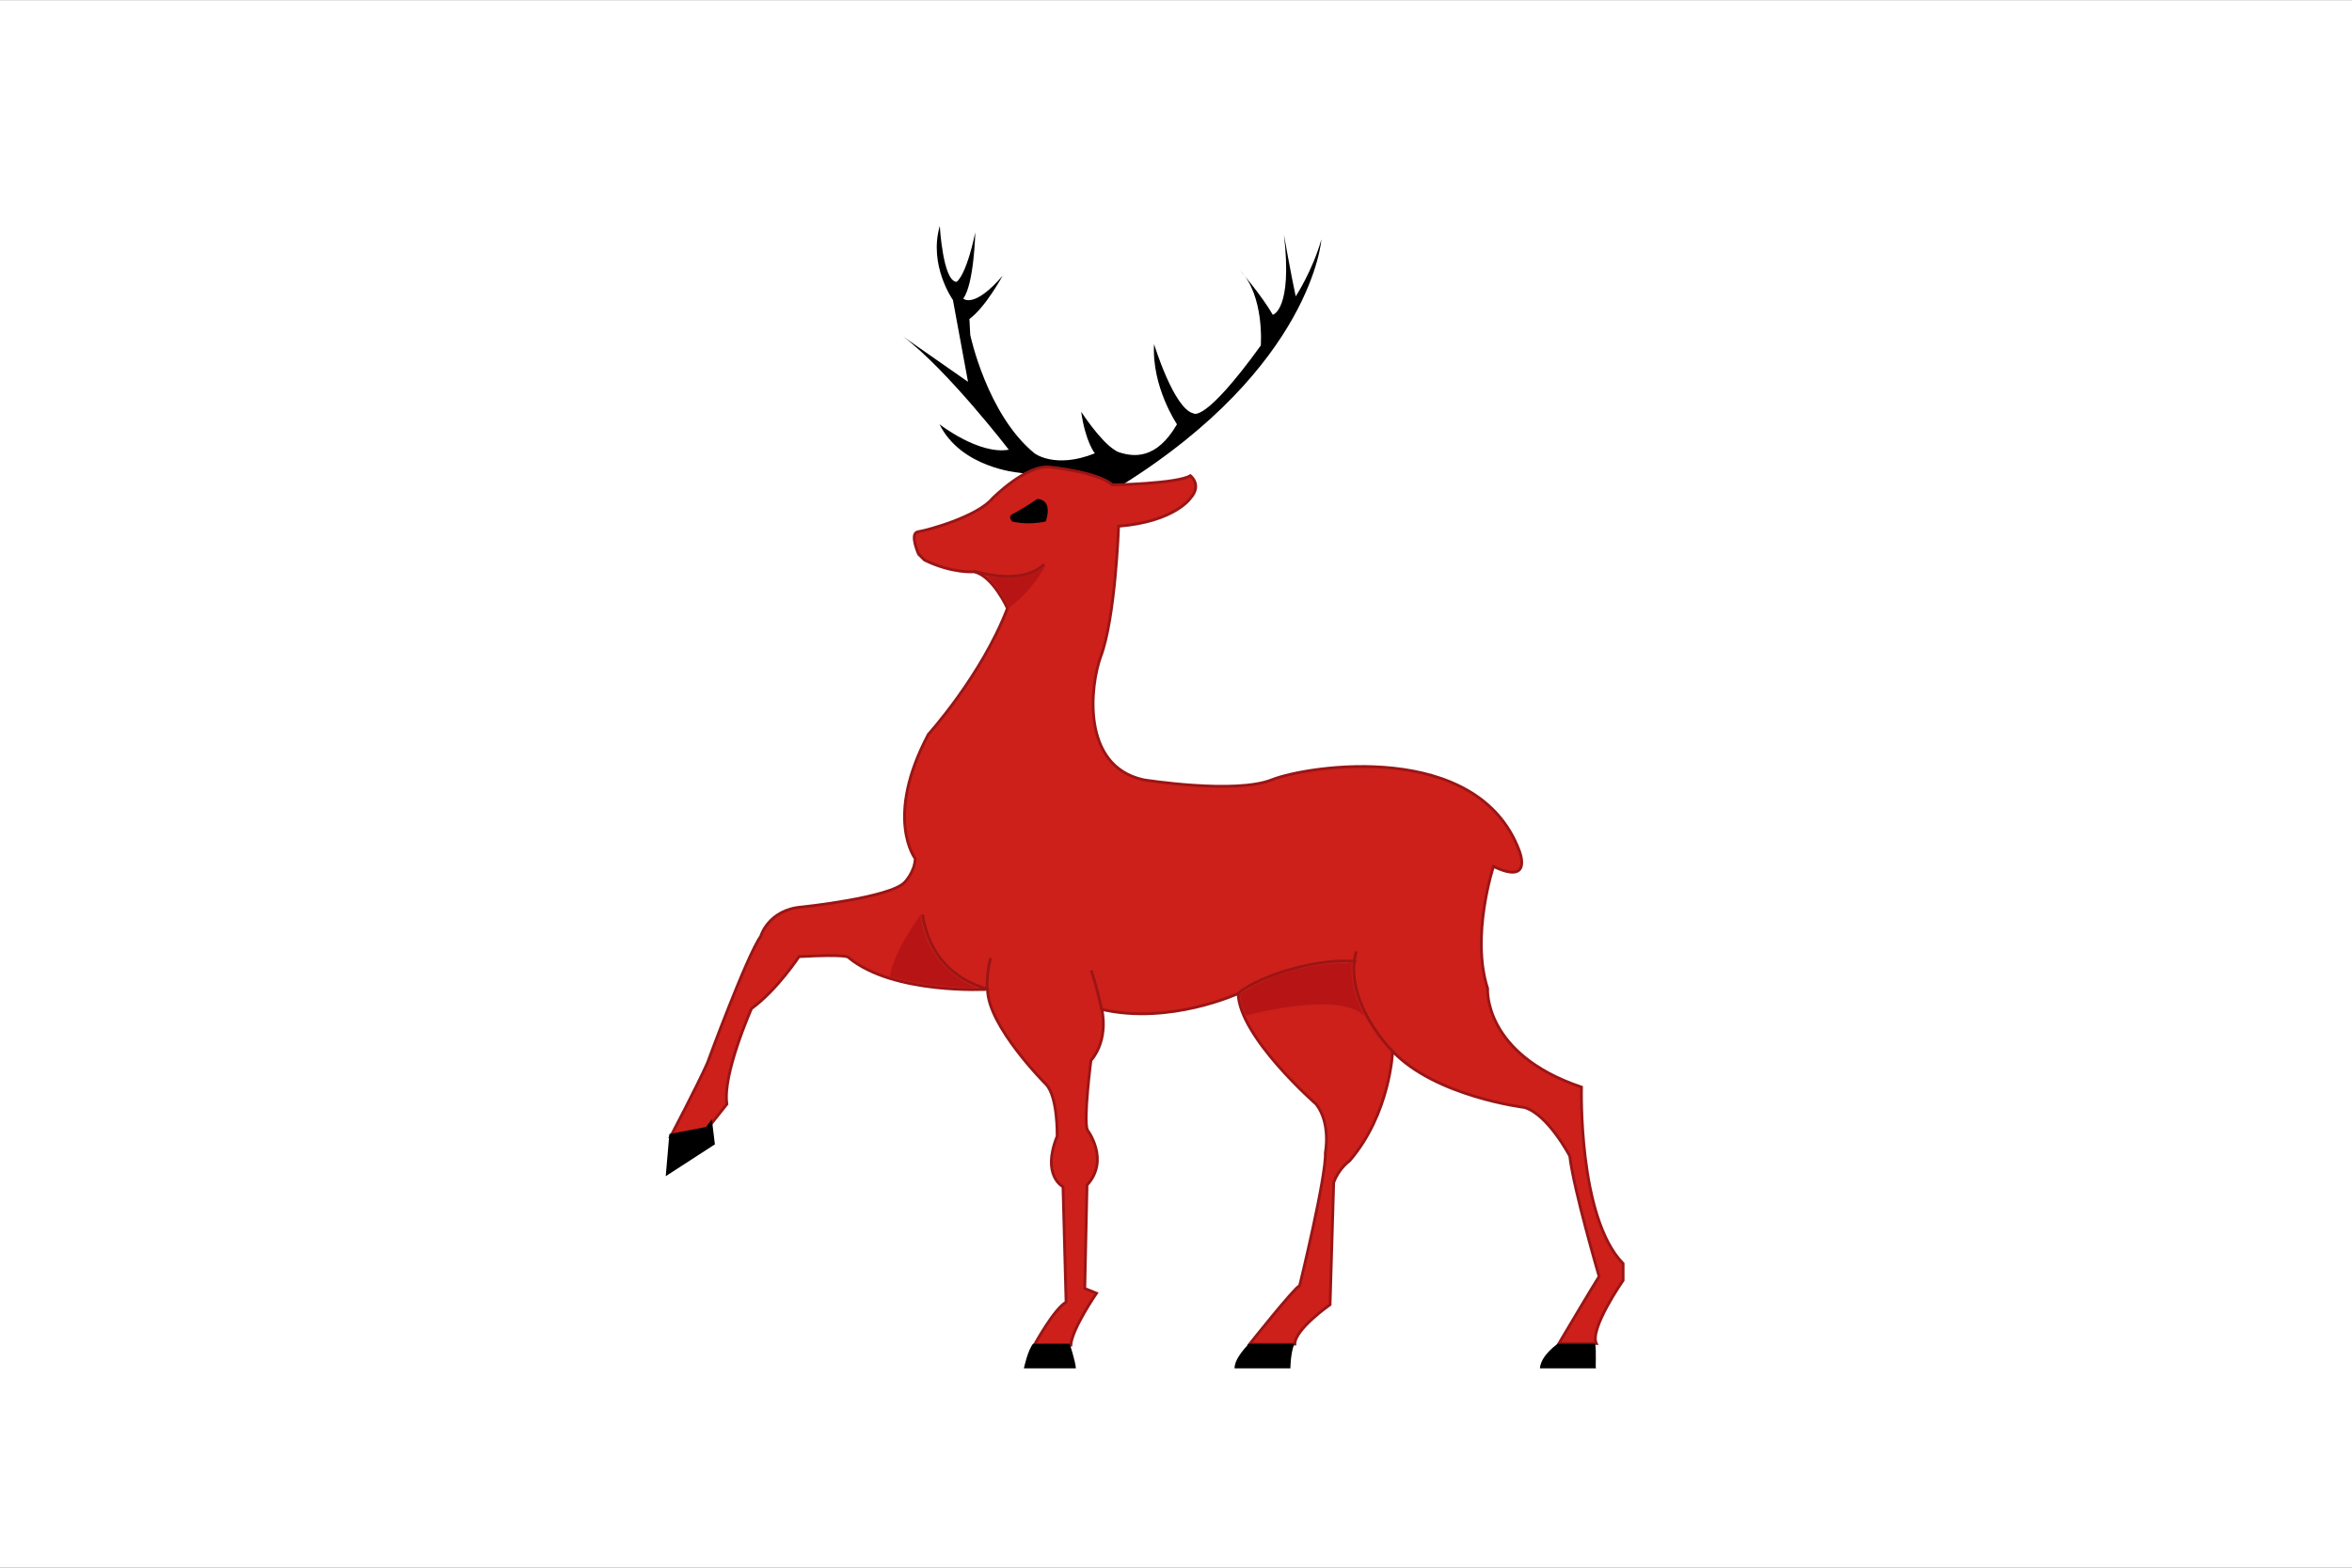 <?xml version="1.0" encoding="utf-8"?>
<!-- Generator: Adobe Illustrator 17.1.0, SVG Export Plug-In . SVG Version: 6.00 Build 0)  -->
<!DOCTYPE svg PUBLIC "-//W3C//DTD SVG 1.1//EN" "http://www.w3.org/Graphics/SVG/1.1/DTD/svg11.dtd">
<svg version="1.1" id="svg2" xmlns:svg="http://www.w3.org/2000/svg"
	 xmlns="http://www.w3.org/2000/svg" xmlns:xlink="http://www.w3.org/1999/xlink" x="0px" y="0px" viewBox="2.5 17.5 841.9 561.3"
	 enable-background="new 2.5 17.5 841.9 561.3" xml:space="preserve">
<rect x="2.5" y="17.5" width="841.9" height="561.3" fill="#333333" stroke="none"/>
<g id="layer1" transform="translate(0,-452.362)">
	<g id="g6827">
		<rect id="rect2170" x="2.5" y="469.9" fill="#FFFFFF" width="841.9" height="561.3"/>
		<g id="g5847" transform="matrix(2.72,0,0,2.72,-196.129,225.642)" display="none">
			<path id="path4660" display="inline" fill="#0A0B0C" d="M229.6,154.9c-9.1-1.7-8.9-10.6-6.9-17.8c0.9-3.4,4.3-10.1,11.7-13
				c-8.6-0.6-10.1,6.8-11.6,6.2c-0.9-0.5,0.3-7.1,1.4-9.9c-4.8,3.2-3.5,12.3-3.7,15.4c-0.7,7.2-2,8.2-6.1,2.5
				c-1.3-1.9-1.7-3.6-2.3-8c-2.4,9.7,5.7,14.4,7.6,18.1c0.8,1.6-0.7,2.7-3.4,1.4c-1.5-0.7-1.8-1-3.2-3.6c1.6,9,6.7,3.3,10.2,9.9
				c1.4-0.4,2.7-0.4,3.9,0.1L229.6,154.9L229.6,154.9z"/>
			
				<path id="path4662" display="inline" fill="#D52E26" stroke="#A92926" stroke-width="0.984" stroke-linecap="round" stroke-linejoin="round" d="
				M265.3,200.6l1.3,2c0.7-0.4,2-0.9,2-2.6C268.7,196.8,268.2,200.4,265.3,200.6c-4.2-3.9-5.7-6.5-13-6.4c-6.3,0.1-5.7,2.3-10.6,2.6
				c-3.2,0.1-3.5-1.7-8-2c-3-0.2-5.8,2.4-7.4,0.9c-1.6-1.6-1.7-6.3-0.4-7.9c7.3-9.2,7.1-20.5,5.9-26.1c-0.4-0.1-0.7-0.2-1.1-0.3
				c2.7,0.7,4.8,0.8,5.9-2.6c0.7-1.9-0.1-1.6-0.7-0.8c-1.2,1.5-3.5,1.9-4.9,1.3c-1.4-2-3.5-3.2-5.7-3.3c-4.3-0.2-3.6,2.2-9.1,3.1
				l0.2,0.7l-0.2-0.7c-1,0.2-2.4,0.3-4.1,0.3l-0.8,3.6c5.4,0.1,7.2,2.2,1.9,2.2c-0.8,0-2.7-0.3-2.1,0.9c0.6,1,0.9,0.5,2.1,0.4
				c0.9,0,2.2,0.1,3.5,0.3c1.3,0.2,1.7,2.3,3.9,2.7c2.7,0.5,5.1-1.5,7.4-5c-2.3,3.5-4.7,5.4-7.4,5c-0.1,3.3-0.7,7.1-4.7,8
				c-1.6,0.4-14.5,2.9-14.6,16.3c0,5.4-0.1,5.3,0.1,8.3c0.2,3.2,1,5.3,1.7,7.5c-5,1.2-5.4,2.1-8,2.8c-4.2,1.2-8.5,1.6-13.2,1.3
				l-0.9,0.7c-2.2,5.8-8.4,9.9-13.5,14.7l-0.1,0.5c0.5,2.3,0,4.8-0.3,6.9l2.4-0.9c-0.1-1.9,0.1-3.6,0.9-5.1l1.3-0.7
				c4.1-5.1,8-8.3,12.5-12.1c3.4-1.4,8-1.2,10.7-0.7c3.6,0.7,6.6,3.6,11.3,4.6c-0.4-2-0.5-4.1-0.4-5.6c-0.1,1.6,0,3.7,0.4,5.6
				c0.4,2.1,0.8,4.3,1.5,5.6c2.1,4.3,2.6,7.6,2.1,13.3l0.2,0.7c3,4.6,5.6,9.5,6.9,16.8v0.3c-0.1,2-1.8,5.3-4.2,8.3l2.5,0.8
				c1.2-2.5,3.3-5.2,5.5-7.2v-1c-2.9-6.1-5.1-13.2-6.2-20.2l-0.2-0.7c-1.9-3.9-1.9-12.2,1.2-14.9c1-0.8,0.1-8.2,0.2-12.3
				c-0.1,4.1,0.7,11.5-0.2,12.3c5.8,5.7,14.6,0.6,25.3-2.4c2.7-0.7,4.9-1.7,6.5-2.7c-1.7,1-3.8,2-6.5,2.7c-2.4,2.3-2.2,9.9,1.4,23.9
				c0.1,3.2-4.1,10.1-7.7,13.8c-1,3.4-2.3,5.5-4.6,8l2.5,0.8c1.1-2.7,2.8-4.5,4.3-5.3l0.9-0.9c0.7-4.6,5.7-11.2,9-15.6v-1.7
				c-2.7-3.8-2.9-5.5-2.9-6.9c-0.1-4.7,6.8-4.6,9.4-11.3c-2.9-1.9-6.1-6.3-8.1-12.5c2.1,6.3,5.2,10.7,8.1,12.5
				c11.5,7.6,15.5,9.6,20.7,17.8c2.4,3.9,4.2,9.7,6.2,16.4c-1.3,2.9-2.5,5.1-4.2,6.9l2.5,0.8c1-1.8,2.9-5.1,4.8-5.2l-0.4-2.3
				c-2.7-5.8-3.7-11.7-4.4-18.3l-0.8-1.8c-7.3-5-12.7-13.1-11.7-20.5c0.7-5,5.4-7.5,0.3-16.8L265.3,200.6L265.3,200.6z"/>
			<ellipse id="ellipse4664" display="inline" fill="#0A0B0C" cx="222.7" cy="160.5" rx="1.1" ry="0.8"/>
			
				<path id="path4670" display="inline" fill="#1F1A17" stroke="#1F1A17" stroke-width="0.984" stroke-linecap="round" stroke-linejoin="round" d="
				M212.3,159.5l-0.8,3.6c-0.9,0-1.2-1.3-1.2-2.6C210.2,159.5,210.9,159.5,212.3,159.5L212.3,159.5z"/>
			
				<path id="path4672" display="inline" fill="#0A0B0C" stroke="#0A0B0C" stroke-width="0.984" stroke-linecap="round" stroke-linejoin="round" d="
				M233,270.2l0.1-2.6l-2.5-0.8c-1.5,0.8-2.4,2-3.4,3.5L233,270.2L233,270.2z"/>
			
				<path id="path4674" display="inline" fill="#0A0B0C" stroke="#0A0B0C" stroke-width="0.984" stroke-linecap="round" stroke-linejoin="round" d="
				M215.5,270.2l0.1-2.6l-2.5-0.8c-1.5,0.8-2.4,2-3.4,3.5L215.5,270.2L215.5,270.2z"/>
			
				<path id="path4676" display="inline" fill="#0A0B0C" stroke="#0A0B0C" stroke-width="0.984" stroke-linecap="round" stroke-linejoin="round" d="
				M278.9,270.2l0.1-2.6l-2.5-0.8c-1.5,0.8-2.4,2-3.4,3.5L278.9,270.2L278.9,270.2z"/>
			
				<path id="path4678" display="inline" fill="#0A0B0C" stroke="#0A0B0C" stroke-width="0.984" stroke-linecap="round" stroke-linejoin="round" d="
				M171.1,237.8l-1.3-2.2l-2.4,0.9c-0.7,1.6-0.9,3.2-0.9,5L171.1,237.8z"/>
			<path id="path4680" display="inline" fill="#0A0B0C" d="M227.2,156.4c1.3,0.5,2.5,1.3,3.6,2.5c5.8-5.6,13.6-6.8,17-14.5
				c2.2-5.1,2.9-17.9-0.9-25.3c2.2,18.3-0.7,23.7-4.5,6.4c-1.7,10,6.2,16.5,0.8,21.7c-2.8,2.8-4.7-0.7-6.6-8.9c-2.6,7.6,2.5,10,0,13
				c-2.8,3.3-6.5,3-7-4.7c-1.8,2.6-0.8,5.8,0,8.2l-1.9-0.3h-3.1L227.2,156.4L227.2,156.4z"/>
		</g>
	</g>
</g>
<g id="Слой_2_1_">
	<path d="M367,186.7c0,0-20.5-1.7-28.2-17.3c0,0,14.1,11,24.8,9.1c0,0-22-28.6-37.8-40.5c0,0,20,14,23.2,16.2l-5.4-29.3
		c0,0-8.8-12.4-4.7-26.5c0,0,1.1,19.8,6,20c0,0,3.3-1.7,6.7-17.7c0,0-0.4,18.4-4.3,23.7c0,0,3.8,3.8,14.1-8.2
		c0,0-6.1,11.3-11.9,15.5l0.3,5.7c0,0,6,28.5,23,42.4c0,0,7.4,5.7,21.6,0c0,0-3.3-3.9-4.9-14.9c0,0,6.8,10.5,12,13.7
		c0.4,0.3,1.1,0.7,1.5,0.8c5.2,1.7,13.4,2.8,20.8-10c0,0-9.1-13.4-8.2-28.7c0,0,7.1,23.2,14.1,24.8c0,0,3.8,3.8,24.1-24.3
		c0,0,1.4-17.7-7.4-26.9c0,0,7.8,9.1,11.7,15.9c0,0,7.1-1.7,4-28.6c0,0,2.5,14.2,4.2,22c0,0,5.9-8.9,9.2-20.4
		c0,0-3.2,45.4-71.6,88.1C404.3,191.2,372.7,187.7,367,186.7z"/>
	<path fill="#CD201A" stroke="#9B1515" stroke-miterlimit="10" d="M331.3,215.9c0,0-3.3-7.4-0.3-8c4.3-0.7,21.4-5.6,26.7-11.9
		c0,0,11.9-12.1,20.4-11.3c0,0,17.4,1.7,22.6,6.4c0,0,23.2-0.4,27.9-3.3c0,0,4.3,3.3,0,8.1c0,0-5.7,8.4-25.7,10
		c0,0-1.1,32.7-6.4,46.7c-3.6,9.8-7.4,39.2,15.4,44.1c0,0,32.7,5.2,45.8,0c13.1-5.2,73.7-14.4,88.6,25.3c0,0,5.2,12.6-9.2,5.7
		c0,0-8.2,24.8-2.1,43.7c0,0-1.7,23.4,33.6,35.3c0,0-1.3,46.6,14.9,63.2v6c0,0-12.1,17.4-9.6,22.6h-13.4c0,0,11.9-20.1,14.4-24
		c0,0-9.2-31.4-10.5-43.1c0,0-7.8-14.9-16.2-17.4c0,0-31.8-3.9-47.2-20.1c0,0-0.8,22.2-15.4,39.2c0,0-3.9,2.7-5.7,7.8l-1.3,43.7
		c0,0-12.6,8.8-12.6,14.1h-16.2c0,0,16.2-20.4,17.9-20.9c0,0,9.6-39.2,9.2-47.6c0,0,2.1-10.5-3.3-17.4c0,0-27.5-24-27.9-39.6
		c0,0-24.4,11.3-48.8,5.7c0,0,2.7,10.5-3.9,18.3c0,0-2.7,20.9-1.3,24.8c0,0,8.2,10.7-0.1,19.8l-0.8,37l4.2,1.7
		c0,0-8.8,12.8-9.2,18.6h-13.1c0,0,7.1-13,11.4-15.4l-1.1-41.3c0,0-7.8-4-2.1-18.1c0,0,0.3-14.2-4-18.6c0,0-20.9-20.9-20.9-34
		c0,0-33.6,2-49.8-11.4c0,0,0.3-1.3-17.7-0.3c0,0-7.8,11.9-17,18.6c0,0-10.5,23.7-8.8,34.2l-7,8.8l-13.1,2.7c0,0,9.6-18.3,13.1-26.2
		c0,0,14.1-38.4,19.1-45.4c0,0,2.7-9.6,14.9-10.5c0,0,31.4-3.3,36.6-8.8c0,0,3.6-3.6,3.8-8.5c0,0-11.2-14.5,4.7-44.5
		c0,0,19.1-21.1,28.3-45.1c0,0-5.2-11.7-12-13.1c0,0-7.7,0.7-17.7-4.2L331.3,215.9z"/>
	<polygon points="255.2,421 242.1,423.5 240.8,438.6 258.4,427.2 257.3,418.2 	"/>
	<path d="M372.3,498.6h13.1c0,0,2.2,6.8,2.2,8.8h-18.6C369,507.4,370.4,500.8,372.3,498.6z"/>
	<path d="M449.6,498.6c0,0-5.2,4.9-5.2,8.8h20c0,0,0-5.2,1.4-8.8H449.6z"/>
	<path d="M573.5,498.6h-13.4c0,0-6,4-6.4,8.8h20.1C573.5,507.4,574,501.3,573.5,498.6z"/>
	<path d="M373.8,196.1c0,0-3.8,2.8-9.3,5.7c0,0-1.1,0.8,0.3,2.4c0,0,5.2,1.5,12,0C376.8,204.2,379.8,196.6,373.8,196.1"/>
	<path fill="none" stroke="#9B1515" stroke-miterlimit="10" d="M445.7,373.1c8.4-6.8,29.9-12.9,42.3-11.3"/>
	<path fill="none" stroke="#9B1515" stroke-miterlimit="10" d="M488,358.1c-3.3,11.1,2.8,25,13,35.9"/>
	<path fill="none" stroke="#9B1515" stroke-miterlimit="10" d="M355.8,371.6c0-4,0.3-7.3,1.3-11.1"/>
	<path fill="none" stroke="#9B1515" stroke-miterlimit="10" d="M396.9,378.9c-1.4-5.7-1.7-7.4-3.8-14"/>
	<path fill="none" stroke="#9B1515" stroke-miterlimit="10" d="M332.7,344.9c2.3,14.6,11,23.1,23.2,26.7"/>
	<path fill="none" stroke="#9B1515" stroke-miterlimit="10" d="M351,222c16.2,4.3,22.6,0.1,25.3-2.5"/>
	<path fill="#B71515" d="M332,345.1c0,0-9.8,13-10.9,22c0,0,11.4,4,30.9,4C352,371,334.8,365.5,332,345.1z"/>
	<path fill="#B71515" d="M448.5,381.1c0,0,33.5-9.2,42.5,0.3c0,0-5.5-9.8-4.6-19c0,0-21-1.7-40.1,11
		C446.4,373.5,446.7,377.4,448.5,381.1z"/>
	<path fill="#B71515" d="M355.8,223.8c0,0,13.4,2.7,20.9-3.8c0,0-4.3,8.8-13.1,15.1C363.6,235.2,360.9,228.2,355.8,223.8z"/>
</g>
</svg>
